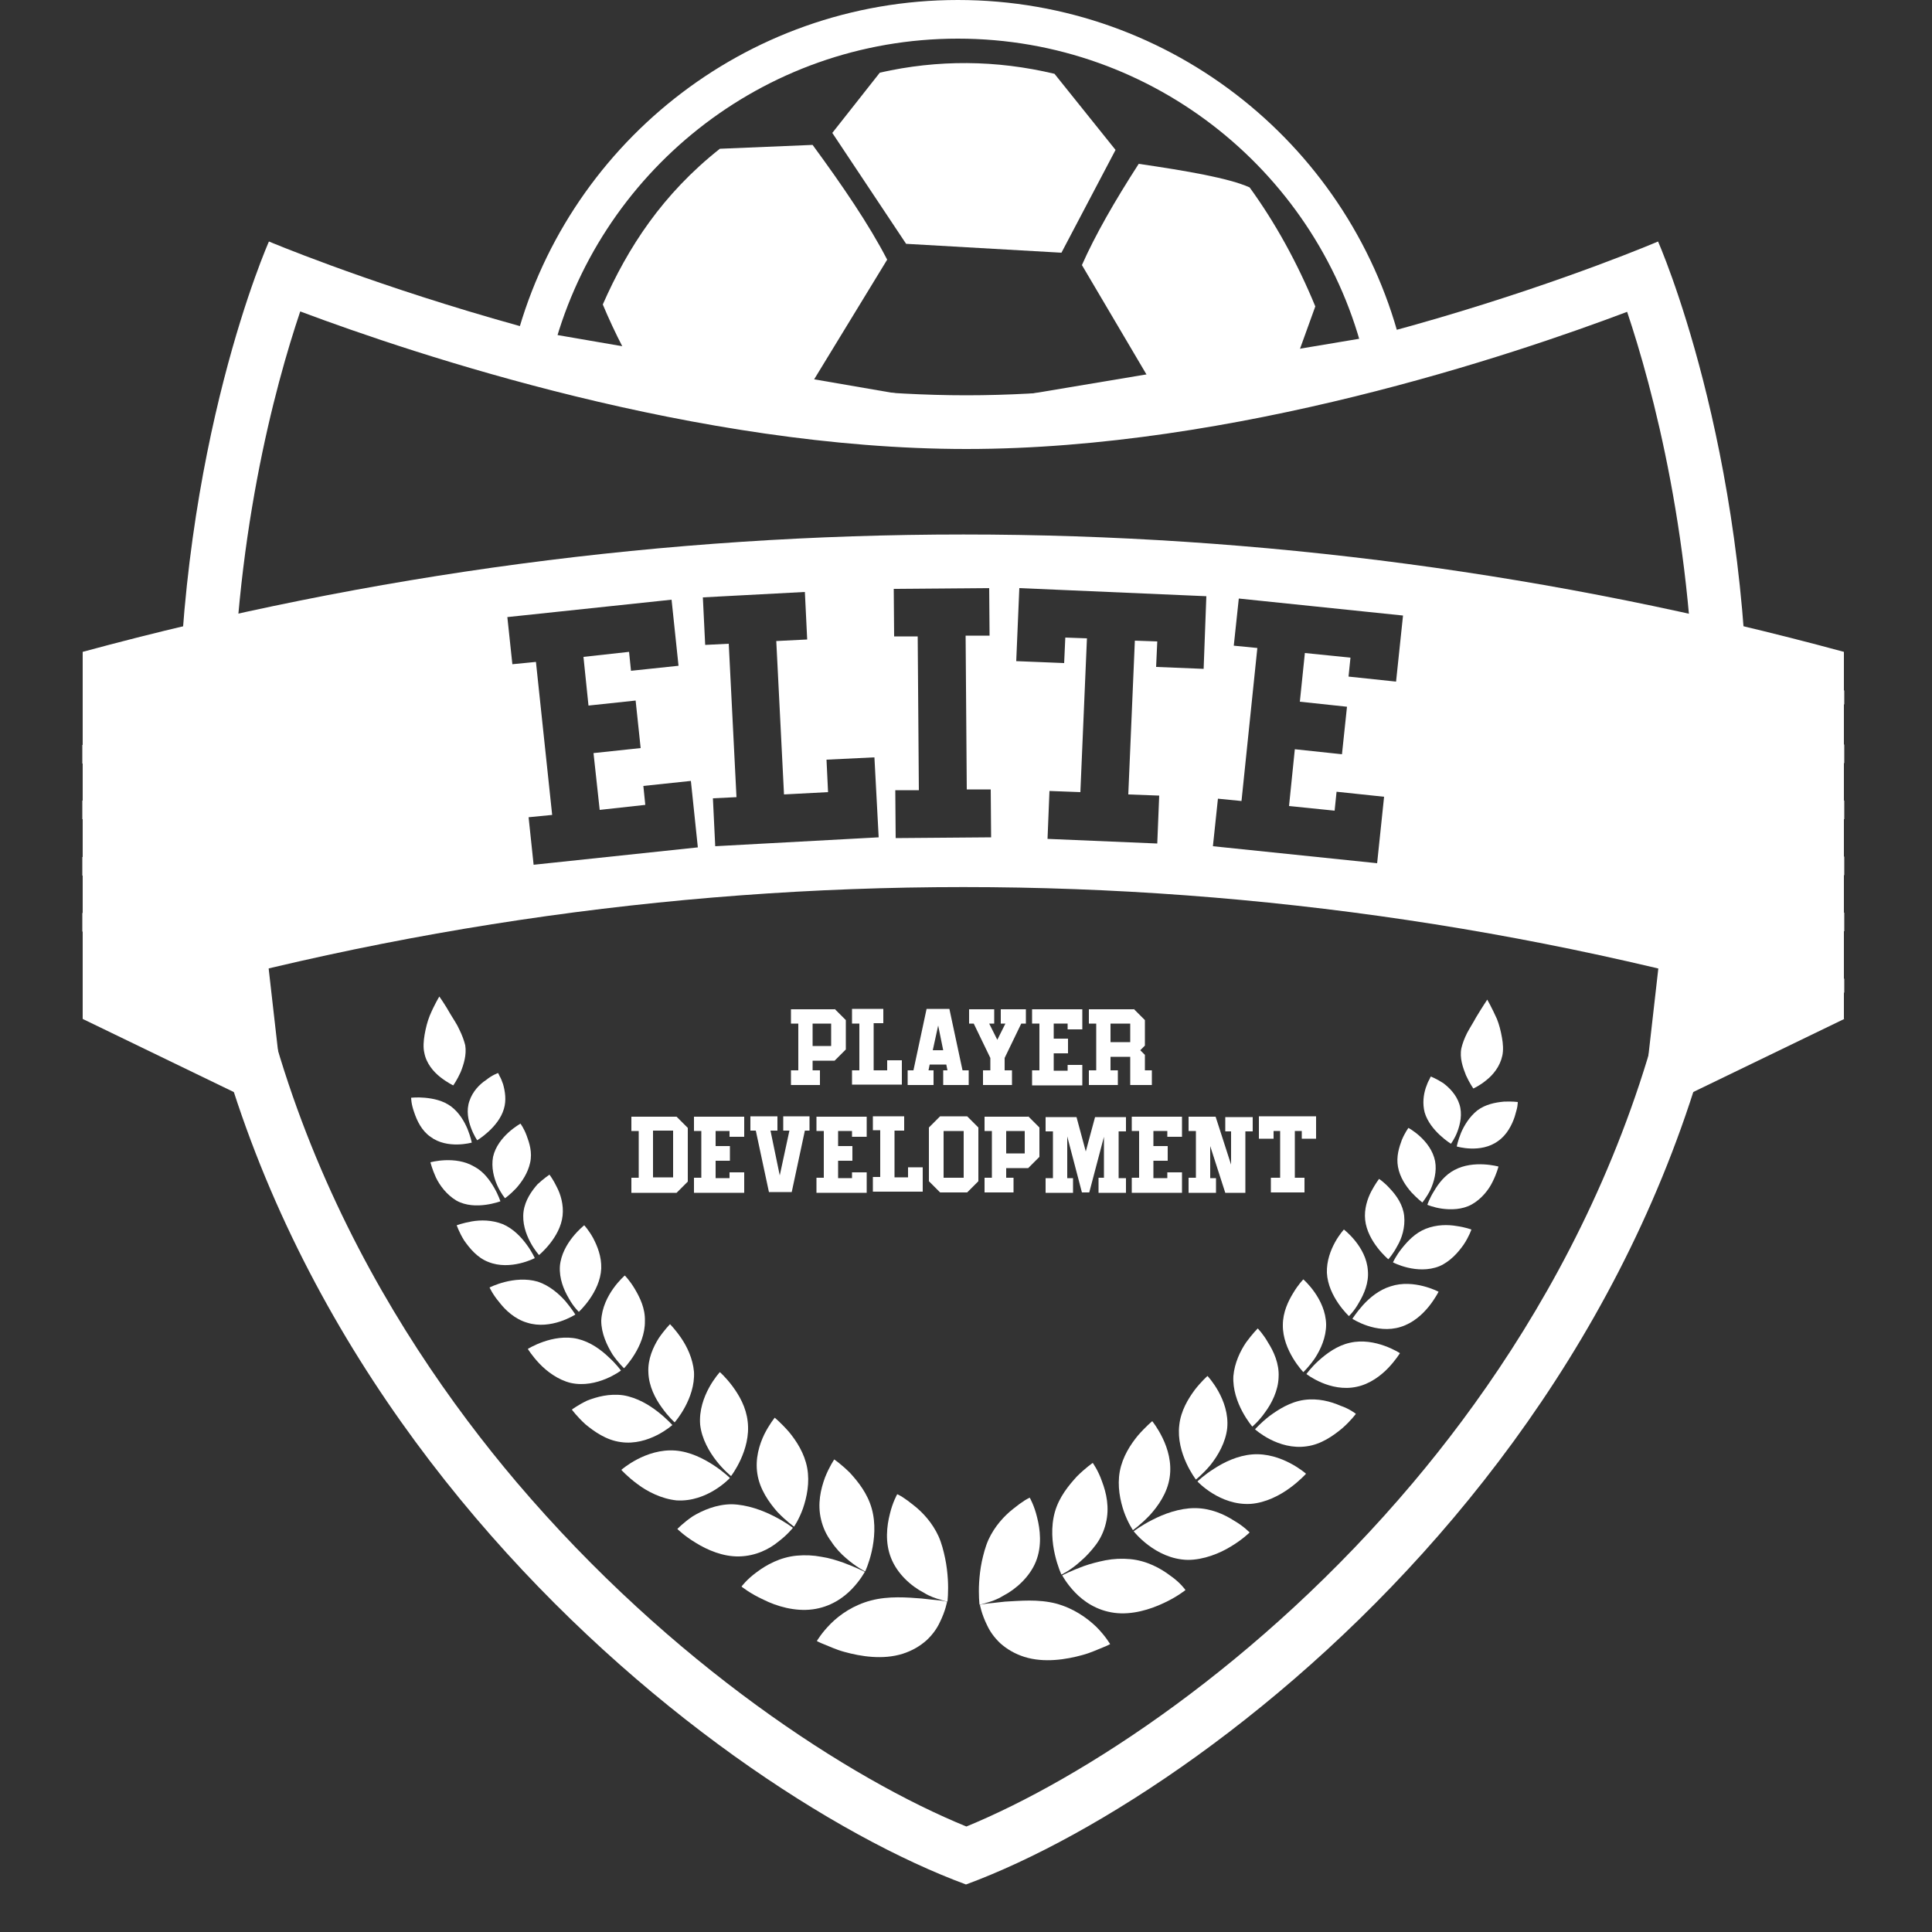 <?xml version="1.0" encoding="utf-8"?>
<!-- Generator: Adobe Illustrator 26.0.3, SVG Export Plug-In . SVG Version: 6.00 Build 0)  -->
<svg version="1.1" id="Layer_1" xmlns="http://www.w3.org/2000/svg" xmlns:xlink="http://www.w3.org/1999/xlink" x="0px" y="0px"
	 viewBox="0 0 500 500" style="enable-background:new 0 0 500 500;" xml:space="preserve">
<rect x="0" y="0" width="500" height="500" fill="#333333" stroke="none"/>
<style type="text/css">
	.st0{fill:#FFFFFF;}
	.st1{fill:#F2F2F2;}
	.st2{fill:none;stroke:#FFFFFF;stroke-width:10;stroke-miterlimit:10;}
</style>
<g>
	<g id="TEMPLATE_2_">
		<g>
			<g>
				<g>
					<polygon class="st0" points="21.4,263.7 73.9,289.1 68.1,238.1 					"/>
				</g>
				<g>
					<polygon class="st0" points="477.3,263.7 424.8,289.1 430.6,238.1 					"/>
				</g>
				<path class="st0" d="M429.1,62.5c0,0-92.8,39.8-179,39.8S69.6,62.5,69.6,62.5S46.2,115,46.2,192.1c0,165.5,137,271,203.8,295.6
					c66.8-24.6,202.4-130.1,202.4-295.6C452.4,115,429.1,62.5,429.1,62.5z M250.1,472.7c-29.9-12.2-76.3-41.9-116.4-89.1
					c-33.5-39.5-73.5-104.8-73.5-191.6c0-51.9,11-92.1,17.5-111.4c29.6,11.1,102.8,35.6,172.4,35.6c69.4,0,141.6-24.4,171-35.5
					c6.5,19.4,17.5,59.8,17.5,111.3c0,86.9-39.6,152.2-72.9,191.7C325.9,430.9,279.8,460.5,250.1,472.7z"/>
				<g>
					<g>
						<g>
							<path class="st1" d="M477.3,253.3v3.6c-0.2,0-0.3,0-0.5-0.1c-148.8-45.6-306-45.6-454.8,0c-0.2,0-0.3,0.1-0.5,0.1v-3.6
								C170.5,207.7,328.1,207.7,477.3,253.3z"/>
						</g>
					</g>
					<g>
						<g>
							<path class="st1" d="M477.3,178.7v3.6c-0.2,0-0.3,0-0.5-0.1c-148.8-45.5-306-45.5-454.8,0c-0.2,0-0.3,0.1-0.5,0.1v-3.6
								C170.5,133.1,328.1,133.1,477.3,178.7z"/>
						</g>
					</g>
					<g>
						<g>
							<path class="st1" d="M477.3,192.7v4.8c-0.2,0-0.4,0-0.7-0.1c0,0-0.1,0-0.1-0.1l0,0c0,0-1-0.4-2.8-1.2
								c-1.8-0.7-4.3-1.7-7.5-2.9c-6.2-2.3-14.7-5.1-23.2-7.6c-8.5-2.5-17.2-4.7-23.7-6.2c-3.3-0.7-6-1.3-7.9-1.7
								c-1.9-0.4-3-0.6-3-0.6s1.1,0.1,3,0.4c1.9,0.3,4.7,0.7,8,1.2c6.6,1.1,15.4,2.7,24.1,4.7c8.7,1.9,17.4,4.2,23.8,6.1
								c3.2,1,5.9,1.8,7.8,2.4C476.1,192.3,476.8,192.6,477.3,192.7z"/>
						</g>
						<g>
							<path class="st1" d="M477.3,207.2v4.8c-0.2,0-0.4,0-0.7-0.1c0,0-0.1,0-0.1-0.1l0,0c0,0-1-0.4-2.8-1.2
								c-1.8-0.7-4.3-1.7-7.5-2.9c-6.2-2.3-14.7-5.1-23.2-7.5c-8.5-2.5-17.2-4.7-23.7-6.2c-3.3-0.8-6-1.4-7.9-1.8
								c-1.9-0.4-3-0.6-3-0.6s1.1,0.2,3,0.4c1.9,0.3,4.7,0.7,8,1.2c6.6,1.1,15.4,2.7,24.1,4.7c8.7,1.9,17.4,4.2,23.8,6.1
								c3.2,1,5.9,1.8,7.8,2.4C476.1,206.8,476.8,207,477.3,207.2z"/>
						</g>
						<g>
							<path class="st1" d="M477.3,221.7v4.8c-0.2,0-0.4,0-0.7-0.1c0,0-0.1,0-0.1,0l0,0c0,0-1-0.4-2.8-1.2c-1.8-0.7-4.3-1.7-7.5-2.9
								c-6.2-2.3-14.7-5.1-23.2-7.6c-8.5-2.5-17.2-4.7-23.7-6.2c-3.3-0.8-6-1.4-7.9-1.8c-1.9-0.4-3-0.6-3-0.6s1.1,0.2,3,0.4
								c1.9,0.3,4.7,0.7,8,1.2c6.6,1.1,15.4,2.7,24.1,4.7c8.7,1.9,17.4,4.2,23.8,6.1c3.2,1,5.9,1.8,7.8,2.4
								C476.1,221.3,476.8,221.5,477.3,221.7z"/>
						</g>
						<g>
							<path class="st1" d="M477.3,236.2v4.8c-0.2,0-0.4,0-0.7-0.1c0,0-0.1,0-0.1,0l0,0c0,0-1-0.4-2.8-1.2c-1.8-0.7-4.3-1.7-7.5-2.9
								c-6.2-2.3-14.7-5.1-23.2-7.6c-8.5-2.5-17.2-4.7-23.7-6.2c-3.3-0.8-6-1.4-7.9-1.8c-1.9-0.4-3-0.6-3-0.6s1.1,0.2,3,0.4
								c1.9,0.3,4.7,0.7,8,1.2c6.6,1.1,15.4,2.7,24.1,4.7c8.7,1.9,17.4,4.2,23.8,6.1c3.2,1,5.9,1.8,7.8,2.4
								C476.1,235.8,476.8,236.1,477.3,236.2z"/>
						</g>
					</g>
					<g>
						<g>
							<path class="st1" d="M90.2,177.2c0,0-1.1,0.2-3,0.6c-1.9,0.4-4.6,1-7.9,1.7c-6.5,1.5-15.1,3.7-23.7,6.2
								c-8.5,2.5-17,5.3-23.2,7.6c-3.1,1.1-5.7,2.2-7.5,2.9c-1.8,0.7-2.8,1.2-2.8,1.2l0,0c-0.3,0.1-0.5,0.2-0.8,0.2v-4.8
								c0.5-0.2,1.2-0.4,2.1-0.7c1.9-0.6,4.6-1.5,7.8-2.4c6.5-1.9,15.1-4.2,23.8-6.1c8.7-2,17.5-3.6,24.1-4.7c3.3-0.6,6-1,8-1.2
								C89.1,177.3,90.2,177.2,90.2,177.2z"/>
						</g>
						<g>
							<path class="st1" d="M90.2,191.6c0,0-1.1,0.2-3,0.6s-4.6,1-7.9,1.8c-6.5,1.5-15.1,3.7-23.7,6.2c-8.5,2.5-17,5.3-23.2,7.5
								c-3.1,1.1-5.7,2.2-7.5,2.9c-1.8,0.7-2.8,1.2-2.8,1.2l0,0c-0.3,0.1-0.5,0.2-0.8,0.2v-4.8c0.5-0.2,1.2-0.4,2.1-0.7
								c1.9-0.6,4.6-1.5,7.8-2.4c6.5-1.9,15.1-4.2,23.8-6.1c8.7-2,17.5-3.6,24.1-4.7c3.3-0.6,6-1,8-1.2
								C89.1,191.8,90.2,191.6,90.2,191.6z"/>
						</g>
						<g>
							<path class="st1" d="M90.2,206.1c0,0-1.1,0.2-3,0.6c-1.9,0.4-4.6,1-7.9,1.8c-6.5,1.5-15.1,3.7-23.7,6.2
								c-8.5,2.5-17,5.3-23.2,7.6c-3.1,1.1-5.7,2.1-7.5,2.9c-1.8,0.7-2.8,1.2-2.8,1.2h0c-0.3,0.1-0.5,0.2-0.8,0.2v-4.8
								c0.5-0.2,1.2-0.4,2.1-0.7c1.9-0.6,4.6-1.5,7.8-2.4c6.5-1.9,15.1-4.2,23.8-6.1c8.7-2,17.5-3.6,24.1-4.7c3.3-0.6,6-1,8-1.2
								C89.1,206.3,90.2,206.1,90.2,206.1z"/>
						</g>
						<g>
							<path class="st1" d="M90.2,220.6c0,0-1.1,0.2-3,0.6s-4.6,1-7.9,1.8c-6.5,1.5-15.1,3.7-23.7,6.2c-8.5,2.5-17,5.3-23.2,7.6
								c-3.1,1.1-5.7,2.1-7.5,2.9c-1.8,0.7-2.8,1.2-2.8,1.2l0,0c-0.3,0.1-0.6,0.2-0.8,0.2v-4.8c0.5-0.2,1.2-0.4,2.1-0.7
								c1.9-0.6,4.6-1.5,7.8-2.4c6.5-1.9,15.1-4.2,23.8-6.1c8.7-2,17.5-3.6,24.1-4.7c3.3-0.6,6-1,8-1.2
								C89.1,220.8,90.2,220.6,90.2,220.6z"/>
						</g>
					</g>
				</g>
			</g>
			<g>
				<g>
					<g>
						<g>
							<path class="st0" d="M384.9,258.7c0,0-1.4,2.1-2.9,4.6c-0.7,1.3-1.6,2.7-2.3,4c-0.7,1.4-1.2,2.7-1.5,4c-0.5,2.5,0.4,5,1.2,7
								c0.9,2,1.9,3.4,1.9,3.4s1.6-0.7,3.3-2.1c1.8-1.4,3.6-3.6,4.2-6.4c0.3-1.4,0.2-3.1-0.1-4.7c-0.3-1.7-0.7-3.3-1.3-4.8
								C386.1,260.8,384.9,258.7,384.9,258.7z"/>
						</g>
					</g>
					<g>
						<g>
							<g>
								<path class="st0" d="M370.3,278.6c0,0-0.2,0.3-0.4,0.8c-0.3,0.5-0.6,1.2-0.9,2.1c-0.6,1.8-0.9,4.1-0.3,6.4
									c1.4,4.8,6.8,8.1,6.8,8.1s1-1.3,1.7-3.2c0.7-1.9,1.3-4.5,0.5-7c-0.8-2.5-2.6-4.3-4.2-5.5
									C371.8,279.2,370.3,278.6,370.3,278.6z"/>
							</g>
							<g>
								<path class="st0" d="M392.8,285.2c0,0,0,0.4-0.1,1.1c-0.1,0.7-0.4,1.6-0.7,2.7c-0.7,2.1-2,4.7-4.3,6.3
									c-4.5,3.3-10.7,1.4-10.7,1.4s0.3-1.5,1.1-3.5c0.8-1.9,2.2-4.2,4.2-5.8c2.1-1.6,4.7-2.1,6.9-2.3
									C391.3,285,392.8,285.2,392.8,285.2z"/>
							</g>
						</g>
						<g>
							<g>
								<path class="st0" d="M364.5,291.9c0,0-0.9,1.2-1.7,3.1c-0.7,1.9-1.5,4.3-1,7c0.5,2.7,2,4.9,3.5,6.6c1.5,1.6,2.8,2.6,2.8,2.6
									s1.1-1.3,2.1-3.3c0.9-2,1.7-4.7,1.2-7.4C370.3,295,364.5,291.9,364.5,291.9z"/>
							</g>
							<g>
								<path class="st0" d="M387.8,301.9c0,0-0.4,1.7-1.5,3.9c-1,2.1-2.9,4.5-5.4,5.9c-2.5,1.4-5.5,1.4-7.7,1.1
									c-2.2-0.3-3.8-1-3.8-1s0.5-1.6,1.7-3.5c1.1-1.9,2.8-4.2,5.3-5.5C381.4,300.1,387.8,301.9,387.8,301.9z"/>
							</g>
						</g>
						<g>
							<g>
								<path class="st0" d="M356.9,305.1c0,0-1,1.3-2,3.2c-1,1.9-1.9,4.6-1.6,7.4c0.6,5.7,6,10.2,6,10.2s1.2-1.3,2.3-3.4
									c1.2-2,2.1-4.9,1.8-7.8c-0.3-2.9-2-5.3-3.6-7C358.3,306,356.9,305.1,356.9,305.1z"/>
							</g>
							<g>
								<path class="st0" d="M380.8,318.2c0,0-0.6,1.8-2,3.9c-1.4,2-3.5,4.4-6.3,5.6c-5.8,2.3-12-1-12-1s0.7-1.6,2.2-3.5
									c1.5-1.9,3.5-4.1,6.3-5.2c2.8-1.1,5.7-1.1,8-0.7C379.2,317.6,380.8,318.2,380.8,318.2z"/>
							</g>
						</g>
						<g>
							<g>
								<path class="st0" d="M347.8,318.2c0,0-1.2,1.3-2.3,3.3c-1.1,2-2.2,4.8-2.1,7.9c0.3,6.2,5.7,11.2,5.7,11.2s1.4-1.3,2.6-3.5
									c1.3-2.2,2.6-5.1,2.3-8.3C353.6,322.6,347.8,318.2,347.8,318.2z"/>
							</g>
							<g>
								<path class="st0" d="M372.3,334.3c0,0-0.9,1.8-2.5,3.8c-1.7,2.1-4.1,4.3-7.3,5.3c-6.3,2-12.5-2.1-12.5-2.1s1-1.6,2.7-3.5
									c1.7-1.9,4.2-4,7.2-4.9C365.9,330.9,372.3,334.3,372.3,334.3z"/>
							</g>
						</g>
						<g>
							<g>
								<path class="st0" d="M337.3,331.1c0,0-1.3,1.3-2.6,3.5c-1.3,2.1-2.7,5-2.7,8.3c-0.1,6.6,5.3,12.2,5.3,12.2s1.5-1.4,3-3.6
									c1.5-2.3,2.9-5.4,2.9-8.7C343.1,336.1,337.3,331.1,337.3,331.1z"/>
							</g>
							<g>
								<path class="st0" d="M362.3,350.2c0,0-1.1,1.8-3,3.8c-1.9,2-4.8,4.2-8.2,4.9c-6.9,1.5-13-3.3-13-3.3s1.2-1.7,3.2-3.5
									c2-1.8,4.8-3.9,8.1-4.6C355.9,346,362.3,350.2,362.3,350.2z"/>
							</g>
						</g>
						<g>
							<g>
								<path class="st0" d="M325.5,343.8c0,0-1.4,1.4-3,3.6c-1.5,2.2-3,5.3-3.3,8.7c-0.4,7,4.9,13.1,4.9,13.1s1.7-1.4,3.3-3.7
									c1.7-2.3,3.4-5.6,3.5-9.1c0.2-3.5-1.3-6.7-2.7-8.9C326.9,345.2,325.5,343.8,325.5,343.8z"/>
							</g>
							<g>
								<path class="st0" d="M350.9,365.9c0,0-1.3,1.8-3.6,3.8c-2.3,1.9-5.4,4.1-9.1,4.6c-7.4,1.1-13.4-4.4-13.4-4.4
									s1.4-1.6,3.7-3.4c2.3-1.7,5.4-3.7,9-4.2c3.6-0.5,6.9,0.4,9.4,1.5C349.3,364.6,350.9,365.9,350.9,365.9z"/>
							</g>
						</g>
						<g>
							<g>
								<path class="st0" d="M312.5,356.1c0,0-1.6,1.4-3.3,3.6c-1.7,2.3-3.6,5.4-4,9.1c-0.9,7.4,4.3,14.1,4.3,14.1s1.8-1.4,3.8-3.8
									c1.9-2.4,3.9-5.8,4.3-9.5C318.3,362.2,312.5,356.1,312.5,356.1z"/>
							</g>
							<g>
								<path class="st0" d="M338,381.4c0,0-1.6,1.8-4.2,3.7c-2.6,1.9-6.2,3.8-10.1,4.1c-8,0.5-13.8-5.8-13.8-5.8s1.6-1.6,4.3-3.3
									c2.6-1.7,6.1-3.4,9.9-3.7C331.7,375.8,338,381.4,338,381.4z"/>
							</g>
						</g>
						<g>
							<g>
								<path class="st0" d="M298.2,367.8c0,0-1.7,1.4-3.7,3.7c-1.9,2.3-4,5.5-4.7,9.3c-0.7,3.8,0.1,7.6,1.1,10.5
									c1,2.8,2.3,4.7,2.3,4.7s2-1.4,4.3-3.8c2.2-2.4,4.6-5.8,5.2-9.8c0.6-3.9-0.5-7.5-1.8-10.2
									C299.6,369.5,298.2,367.8,298.2,367.8z"/>
							</g>
							<g>
								<path class="st0" d="M323.4,396.6c0,0-1.8,1.8-4.8,3.6c-2.9,1.8-7.1,3.5-11.2,3.5c-4.3-0.1-7.8-2-10.2-3.8
									c-2.4-1.8-3.8-3.6-3.8-3.6s1.9-1.5,4.9-3c2.9-1.5,6.9-3,10.9-3c4.1,0,7.6,1.6,10.1,3.2C321.9,395,323.4,396.6,323.4,396.6z"
									/>
							</g>
						</g>
						<g>
							<g>
								<path class="st0" d="M282.8,378.6c0,0-1.9,1.3-4.1,3.5c-2.1,2.3-4.6,5.3-5.7,9.2c-1.1,3.9-0.7,8,0,11
									c0.7,3.1,1.7,5.2,1.7,5.2s2.4-1.1,5-3.5c1.3-1.1,2.7-2.6,3.9-4.2c1.2-1.6,2.1-3.5,2.6-5.6c1-4.1,0.1-7.9-1-10.8
									C284.2,380.5,282.8,378.6,282.8,378.6z"/>
							</g>
							<g>
								<path class="st0" d="M306.8,411.5c0,0-2.2,1.8-5.7,3.4c-3.4,1.6-8.1,3.1-12.7,2.5c-4.6-0.6-8-3-10.2-5.3
									c-2.2-2.3-3.3-4.4-3.3-4.4s2.3-1.2,5.6-2.4c1.7-0.6,3.6-1.1,5.6-1.5c2.1-0.4,4.2-0.5,6.4-0.3c4.3,0.4,7.9,2.4,10.4,4.3
									C305.5,409.6,306.8,411.5,306.8,411.5z"/>
							</g>
						</g>
						<g>
							<g>
								<path class="st0" d="M266.5,387.6c0,0-0.5,0.2-1.3,0.7c-0.8,0.5-1.9,1.3-3,2.2c-2.3,1.8-4.8,4.5-6.4,8
									c-0.8,1.8-1.3,3.8-1.7,5.6c-0.4,1.9-0.6,3.8-0.7,5.4c-0.2,3.3,0.1,5.8,0.1,5.8s0.7-0.1,1.8-0.5c1.1-0.3,2.7-0.8,4.3-1.8
									c3.3-1.7,6.9-4.9,8.5-8.9c1.6-4,1.1-8.3,0.3-11.4C267.7,389.7,266.5,387.6,266.5,387.6z"/>
							</g>
							<g>
								<path class="st0" d="M287.3,425.5c0,0-0.7,0.4-2,0.9c-1.3,0.5-2.9,1.3-5.1,1.9c-4.3,1.2-10,2.1-15.1,0.5
									c-2.5-0.8-4.5-2-6.2-3.5c-1.6-1.5-2.7-3.1-3.4-4.6c-1.5-3-1.9-5.4-1.9-5.4s0.7-0.1,1.8-0.3c1.2-0.1,2.8-0.3,4.7-0.5
									c3.8-0.2,8.6-0.7,13.2,0.5c4.5,1.2,8,3.7,10.4,6C286.1,423.4,287.3,425.5,287.3,425.5z"/>
							</g>
						</g>
					</g>
				</g>
				<g>
					<g>
						<g>
							<path class="st0" d="M113.7,257.9c0,0-1.3,2.1-2.5,5c-0.6,1.5-1,3.1-1.3,4.8c-0.3,1.7-0.4,3.4-0.1,4.7c0.5,2.8,2.4,5,4.2,6.4
								c1.8,1.4,3.3,2.1,3.3,2.1s1-1.4,1.9-3.4c0.8-2,1.6-4.5,1.2-7c-0.3-1.2-0.8-2.6-1.5-4c-0.6-1.4-1.6-2.8-2.3-4
								C115.2,260,113.7,257.9,113.7,257.9z"/>
						</g>
					</g>
					<g>
						<g>
							<g>
								<path class="st0" d="M106.4,284.1c0,0,0,0.4,0.1,1.1c0.1,0.7,0.3,1.6,0.7,2.7c0.7,2.1,1.9,4.7,4.2,6.3
									c4.4,3.3,10.7,1.5,10.7,1.5s-0.3-1.5-1.1-3.5c-0.8-1.9-2.1-4.2-4.2-5.8c-2.1-1.6-4.7-2.1-6.8-2.3
									C107.9,283.9,106.4,284.1,106.4,284.1z"/>
							</g>
							<g>
								<path class="st0" d="M128.9,277.7c0,0,0.2,0.3,0.4,0.8c0.3,0.5,0.6,1.2,0.9,2.1c0.5,1.8,0.9,4.1,0.2,6.4
									c-1.4,4.8-6.9,8.1-6.9,8.1s-0.9-1.3-1.6-3.2c-0.7-1.9-1.3-4.5-0.4-7c0.8-2.4,2.6-4.3,4.3-5.4
									C127.4,278.2,128.9,277.7,128.9,277.7z"/>
							</g>
						</g>
						<g>
							<g>
								<path class="st0" d="M111.4,300.8c0,0,0.4,1.7,1.4,3.9c1,2.1,2.8,4.5,5.3,6c2.5,1.4,5.4,1.4,7.6,1.1
									c2.2-0.3,3.8-0.9,3.8-0.9s-0.5-1.6-1.6-3.5c-1.1-1.9-2.7-4.2-5.2-5.5C117.8,299,111.4,300.8,111.4,300.8z"/>
							</g>
							<g>
								<path class="st0" d="M134.7,290.8c0,0,0.9,1.2,1.6,3.1c0.7,1.9,1.5,4.3,0.9,7c-0.6,2.7-2.1,4.9-3.6,6.6
									c-1.5,1.6-2.9,2.6-2.9,2.6s-1.1-1.3-2-3.3c-0.9-2-1.6-4.7-1.1-7.4C128.8,294,134.7,290.8,134.7,290.8z"/>
							</g>
						</g>
						<g>
							<g>
								<path class="st0" d="M118.2,317.1c0,0,0.6,1.8,1.9,3.9c1.4,2,3.4,4.5,6.3,5.6c5.7,2.3,12-1,12-1s-0.7-1.6-2.1-3.5
									c-1.4-1.9-3.4-4.1-6.2-5.3c-2.8-1.1-5.7-1.1-8-0.7C119.8,316.5,118.2,317.1,118.2,317.1z"/>
							</g>
							<g>
								<path class="st0" d="M142.2,304c0,0,1,1.3,1.9,3.2c1,1.9,1.8,4.6,1.5,7.4c-0.6,5.7-6.1,10.2-6.1,10.2s-1.2-1.3-2.3-3.4
									c-1.1-2.1-2.1-4.9-1.7-7.9c0.4-2.9,2.1-5.3,3.6-7C140.7,305,142.2,304,142.2,304z"/>
							</g>
						</g>
						<g>
							<g>
								<path class="st0" d="M126.7,333.2c0,0,0.8,1.8,2.5,3.8c1.6,2.1,4.1,4.4,7.2,5.3c6.2,2,12.5-2.1,12.5-2.1s-1-1.6-2.6-3.5
									c-1.7-1.9-4.1-4-7.1-5C133.1,329.9,126.7,333.2,126.7,333.2z"/>
							</g>
							<g>
								<path class="st0" d="M151.2,317.1c0,0,1.2,1.3,2.3,3.3c1.1,2.1,2.2,4.8,2.1,7.9c-0.3,6.2-5.8,11.2-5.8,11.2
									s-1.4-1.3-2.6-3.5c-1.3-2.2-2.5-5.1-2.3-8.3C145.4,321.6,151.2,317.1,151.2,317.1z"/>
							</g>
						</g>
						<g>
							<g>
								<path class="st0" d="M136.6,349.1c0,0,1.1,1.8,3,3.8c1.9,2,4.8,4.2,8.1,5c6.8,1.5,13-3.2,13-3.2s-1.2-1.7-3.2-3.5
									c-2-1.9-4.7-3.9-8-4.7C143.1,345,136.6,349.1,136.6,349.1z"/>
							</g>
							<g>
								<path class="st0" d="M161.7,330.1c0,0,1.3,1.3,2.6,3.5c1.3,2.2,2.7,5,2.6,8.3c0.1,6.6-5.4,12.2-5.4,12.2s-1.5-1.4-3-3.6
									c-1.4-2.3-2.9-5.4-2.9-8.7C155.9,335,161.7,330.1,161.7,330.1z"/>
							</g>
						</g>
						<g>
							<g>
								<path class="st0" d="M148,364.8c0,0,1.3,1.8,3.5,3.8c2.3,1.9,5.4,4.1,9.1,4.6c7.3,1.1,13.4-4.4,13.4-4.4s-1.4-1.6-3.7-3.4
									c-2.3-1.8-5.4-3.7-9-4.3c-3.6-0.5-6.9,0.4-9.4,1.4C149.6,363.6,148,364.8,148,364.8z"/>
							</g>
							<g>
								<path class="st0" d="M173.4,342.7c0,0,1.4,1.4,2.9,3.6c1.5,2.2,3,5.3,3.3,8.7c0.4,7-5,13.1-5,13.1s-1.6-1.4-3.3-3.8
									c-1.7-2.3-3.4-5.6-3.5-9.1c-0.2-3.5,1.3-6.7,2.7-8.9C172,344.1,173.4,342.7,173.4,342.7z"/>
							</g>
						</g>
						<g>
							<g>
								<path class="st0" d="M160.8,380.4c0,0,1.6,1.8,4.2,3.7c2.5,1.9,6.2,3.8,10.1,4.2c8,0.5,13.8-5.8,13.8-5.8s-1.6-1.6-4.2-3.3
									c-2.6-1.7-6.1-3.5-9.9-3.8C167.1,374.8,160.8,380.4,160.8,380.4z"/>
							</g>
							<g>
								<path class="st0" d="M186.3,355.1c0,0,1.6,1.4,3.3,3.7c1.7,2.3,3.5,5.4,3.9,9.1c0.9,7.4-4.3,14.1-4.3,14.1s-1.8-1.4-3.7-3.8
									c-1.9-2.4-3.9-5.8-4.3-9.5C180.6,361.2,186.3,355.1,186.3,355.1z"/>
							</g>
						</g>
						<g>
							<g>
								<path class="st0" d="M175.3,395.7c0,0,1.8,1.8,4.8,3.6c2.9,1.8,7,3.6,11.2,3.5c4.3-0.1,7.8-1.9,10.1-3.8
									c2.4-1.8,3.8-3.6,3.8-3.6s-1.9-1.5-4.9-3c-2.9-1.5-6.9-3-10.9-3.1c-4,0-7.6,1.6-10.1,3.1
									C176.8,394.1,175.3,395.7,175.3,395.7z"/>
							</g>
							<g>
								<path class="st0" d="M200.5,366.9c0,0,1.7,1.4,3.7,3.7c1.9,2.3,4,5.5,4.7,9.3c0.7,3.8-0.1,7.6-1.1,10.5
									c-1,2.8-2.3,4.7-2.3,4.7s-2-1.4-4.3-3.8c-2.2-2.5-4.6-5.9-5.2-9.9c-0.6-3.9,0.5-7.5,1.8-10.2
									C199.1,368.6,200.5,366.9,200.5,366.9z"/>
							</g>
						</g>
						<g>
							<g>
								<path class="st0" d="M191.9,410.6c0,0,2.2,1.8,5.7,3.4c3.4,1.7,8.1,3.1,12.7,2.5c4.6-0.6,8-3,10.2-5.3
									c2.2-2.3,3.3-4.4,3.3-4.4s-2.3-1.2-5.6-2.4c-1.7-0.6-3.6-1.2-5.6-1.5c-2.1-0.4-4.2-0.5-6.4-0.3c-4.3,0.4-7.9,2.4-10.4,4.3
									C193.3,408.7,191.9,410.6,191.9,410.6z"/>
							</g>
							<g>
								<path class="st0" d="M215.9,377.7c0,0,1.9,1.3,4.1,3.5c2.1,2.3,4.5,5.3,5.6,9.2c1.1,3.9,0.7,8,0,11.1
									c-0.7,3.1-1.7,5.2-1.7,5.2s-2.4-1.2-5-3.5c-1.3-1.1-2.7-2.6-3.8-4.3c-1.2-1.6-2.1-3.5-2.6-5.6c-1-4.1-0.1-7.9,1-10.9
									C214.6,379.6,215.9,377.7,215.9,377.7z"/>
							</g>
						</g>
						<g>
							<g>
								<path class="st0" d="M211.4,424.7c0,0,0.7,0.4,2,0.9c1.3,0.5,2.9,1.3,5.1,1.9c4.3,1.2,10,2.1,15.1,0.5
									c2.5-0.8,4.5-2,6.2-3.5c1.6-1.5,2.7-3.1,3.4-4.6c1.5-3,1.9-5.4,1.9-5.4s-0.7-0.1-1.8-0.3c-1.2-0.1-2.8-0.3-4.7-0.5
									c-3.8-0.3-8.6-0.7-13.2,0.5c-4.5,1.2-8,3.6-10.4,6C212.6,422.6,211.4,424.7,211.4,424.7z"/>
							</g>
							<g>
								<path class="st0" d="M232.2,386.7c0,0,0.5,0.2,1.3,0.7c0.8,0.5,1.9,1.3,3,2.2c2.3,1.8,4.8,4.5,6.4,8
									c0.8,1.8,1.3,3.8,1.7,5.7c0.4,1.9,0.6,3.8,0.7,5.4c0.2,3.3-0.1,5.8-0.1,5.8s-0.7-0.1-1.8-0.5c-1.1-0.3-2.7-0.8-4.3-1.8
									c-3.3-1.7-6.9-4.9-8.5-9c-1.6-4-1.1-8.3-0.3-11.4C231,388.8,232.2,386.7,232.2,386.7z"/>
							</g>
						</g>
					</g>
				</g>
			</g>
		</g>
	</g>
</g>
<g>
	<path class="st0" d="M216,261.1l2.9,2.9v7.6l-2.9,2.9h-5.7v2.5h1.9v3.8h-7.5V277h1.9v-12.1h-1.9v-3.7H216z M210.3,270.7h4.8v-5.8
		h-4.8V270.7z"/>
	<path class="st0" d="M220.5,261.1h8.1v3.7h-2.5V277h3.5v-2.6h3.8v6.3h-12.9V277h1.9v-12.1h-1.9V261.1z"/>
	<path class="st0" d="M250.7,277v3.8h-6.6V277h1.1l-0.3-1.5h-4.3l-0.3,1.5h1.3v3.8h-6.7V277h1.5l3.4-15.9h5.9l3.4,15.9H250.7z
		 M244.1,271.8l-1.3-6.4l-1.4,6.4H244.1z"/>
	<path class="st0" d="M260,273.8v3.2h1.9v3.8h-7.5V277h1.9v-3.2l-4.3-8.9h-1.2v-3.7h6.5v3.7H256l2.1,4.2l2.1-4.2H259v-3.7h6.5v3.7
		h-1.2L260,273.8z"/>
	<path class="st0" d="M267.1,277h1.9v-12.1h-1.9v-3.7h13v5.2h-3.8v-1.5h-3.6v3.9h3.7v3.8h-3.7v4.5h3.6v-1.5h3.8v5.3h-13V277z"/>
	<path class="st0" d="M293.4,261.1l2.9,2.9v6.6l-1.2,1.2l1.2,1.2v4h1.8v3.8h-5.6v-7.3h-5.1v3.5h1.9v3.8h-7.5V277h1.9v-12.1h-1.9
		v-3.7H293.4z M287.4,269.7h5.1v-4.8h-5.1V269.7z"/>
</g>
<g>
	<path class="st0" d="M163.4,304.8h1.9v-12.1h-1.9v-3.7h11.7l2.9,2.9v13.9l-2.9,2.9h-11.7V304.8z M169,292.6v12.1h5.2v-12.1H169z"/>
	<path class="st0" d="M179.6,304.8h1.9v-12.1h-1.9v-3.7h13v5.2h-3.8v-1.5h-3.6v3.9h3.7v3.8h-3.7v4.5h3.6v-1.5h3.8v5.3h-13V304.8z"/>
	<path class="st0" d="M208.3,292.6l-3.4,15.9H199l-3.4-15.9h-1.4v-3.7h7v3.7h-1.8l2.4,11.6l2.5-11.6h-1.6v-3.7h6.8v3.7H208.3z"/>
	<path class="st0" d="M211.3,304.8h1.9v-12.1h-1.9v-3.7h13v5.2h-3.8v-1.5h-3.6v3.9h3.7v3.8h-3.7v4.5h3.6v-1.5h3.8v5.3h-13V304.8z"/>
	<path class="st0" d="M225.9,288.9h8.1v3.7h-2.5v12.1h3.5v-2.6h3.8v6.3h-12.9v-3.8h1.9v-12.1h-1.9V288.9z"/>
	<path class="st0" d="M243.3,288.9h7l2.9,2.9v13.9l-2.9,2.9h-7l-2.9-2.9v-13.9L243.3,288.9z M244.2,304.8h5.2v-12.1h-5.2V304.8z"/>
	<path class="st0" d="M266.1,288.9l2.9,2.9v7.6l-2.9,2.9h-5.7v2.5h1.9v3.8h-7.5v-3.8h1.9v-12.1h-1.9v-3.7H266.1z M260.4,298.5h4.8
		v-5.8h-4.8V298.5z"/>
	<path class="st0" d="M284.2,304.8h1.5v-10.6l-3.8,14.4H280l-3.8-14.5v10.8h1.5v3.8h-7.1v-3.8h1.9v-12.1h-1.9v-3.7h8l2.4,8.9
		l2.4-8.9h8v3.7h-1.9v12.1h1.9v3.8h-7.1V304.8z"/>
	<path class="st0" d="M292.9,304.8h1.9v-12.1h-1.9v-3.7h13v5.2h-3.8v-1.5h-3.6v3.9h3.7v3.8h-3.7v4.5h3.6v-1.5h3.8v5.3h-13V304.8z"/>
	<path class="st0" d="M307.6,304.8h1.9v-12.1h-1.9v-3.7h7l4,12.4v-8.6h-1.5v-3.7h7.1v3.7h-1.9v15.9h-5.2l-3.9-12.1v8.3h1.5v3.8h-7.1
		V304.8z"/>
	<path class="st0" d="M340.6,288.9v5.8h-3.7v-2h-1.8v12.1h2.5v3.8h-8.7v-3.8h2.4v-12.1h-1.7v2h-3.8v-5.8H340.6z"/>
</g>
<path class="st0" d="M21.4,168.7v95c148.5-45.5,307.3-45.5,455.8,0v-95C328,128.2,170.7,128.2,21.4,168.7z M138.1,223.8l-1.3-12.3
	l6.1-0.6l-4.2-39.6l-6.1,0.6l-1.3-12.2l42.5-4.5l1.8,17.1l-12.3,1.3l-0.5-4.9l-11.8,1.3l1.3,12.6l12.2-1.3l1.3,12.3l-12.2,1.3
	l1.6,14.7l11.8-1.3l-0.5-4.9l12.3-1.3l1.8,17.2L138.1,223.8z M185.1,219l-0.6-12.4l6.1-0.3l-2-39.7l-6.1,0.3l-0.6-12.3l26.4-1.4
	l0.6,12.3l-8,0.4l2,39.7l11.4-0.6l-0.4-8.4l12.4-0.6l1.1,20.7L185.1,219z M231.8,216.9l-0.1-12.4l6.1,0l-0.3-39.8l-6.1,0l-0.1-12.3
	l24.7-0.2l0.1,12.3l-6.2,0l0.3,39.8l6.2,0l0.1,12.4L231.8,216.9z M311.5,173.1l-12.3-0.5l0.3-6.6l-5.8-0.2l-1.7,39.8l8,0.3
	l-0.5,12.4l-28.4-1.2l0.5-12.4l8,0.3l1.7-39.8l-5.6-0.2l-0.3,6.6l-12.4-0.5l0.8-18.9l48.4,2.1L311.5,173.1z M361.3,176.4l-12.3-1.3
	l0.5-4.9l-11.8-1.2l-1.3,12.6l12.2,1.3l-1.3,12.3l-12.2-1.3l-1.5,14.7l11.8,1.2l0.5-4.9l12.3,1.3l-1.8,17.2l-42.5-4.4l1.3-12.3
	l6.1,0.6l4.1-39.6l-6.1-0.6l1.3-12.2l42.5,4.4L361.3,176.4z"/>
<path class="st0" d="M156,78.8c6.5-14.8,15.5-28.6,30.3-40.3l24-1c7.7,10.5,14.6,20.6,19.3,29.7l-20.2,33.1l-41.9,0.7
	C162.9,93.6,159.1,86.2,156,78.8z"/>
<path class="st0" d="M215.4,34.4l12.3-15.6c15-3.4,30.1-3.3,45.2,0.3l15.8,19.7l-14,26.6l-40.2-2.3L215.4,34.4z"/>
<path class="st0" d="M294.7,42.4c-6.2,9.6-11.3,18.5-14.7,26.2l20.3,34.4l30.6,2.6l9.5-26.3c-4.7-11.4-10.4-21.7-17-30.8
	C318.1,46.1,307,44.2,294.7,42.4z"/>
<path class="st2" d="M249.3,109.9l108.7-18.2C346.1,42,301.3,5,247.9,5c-53,0-97.6,36.5-109.9,85.7L249.3,109.9z"/>
</svg>
